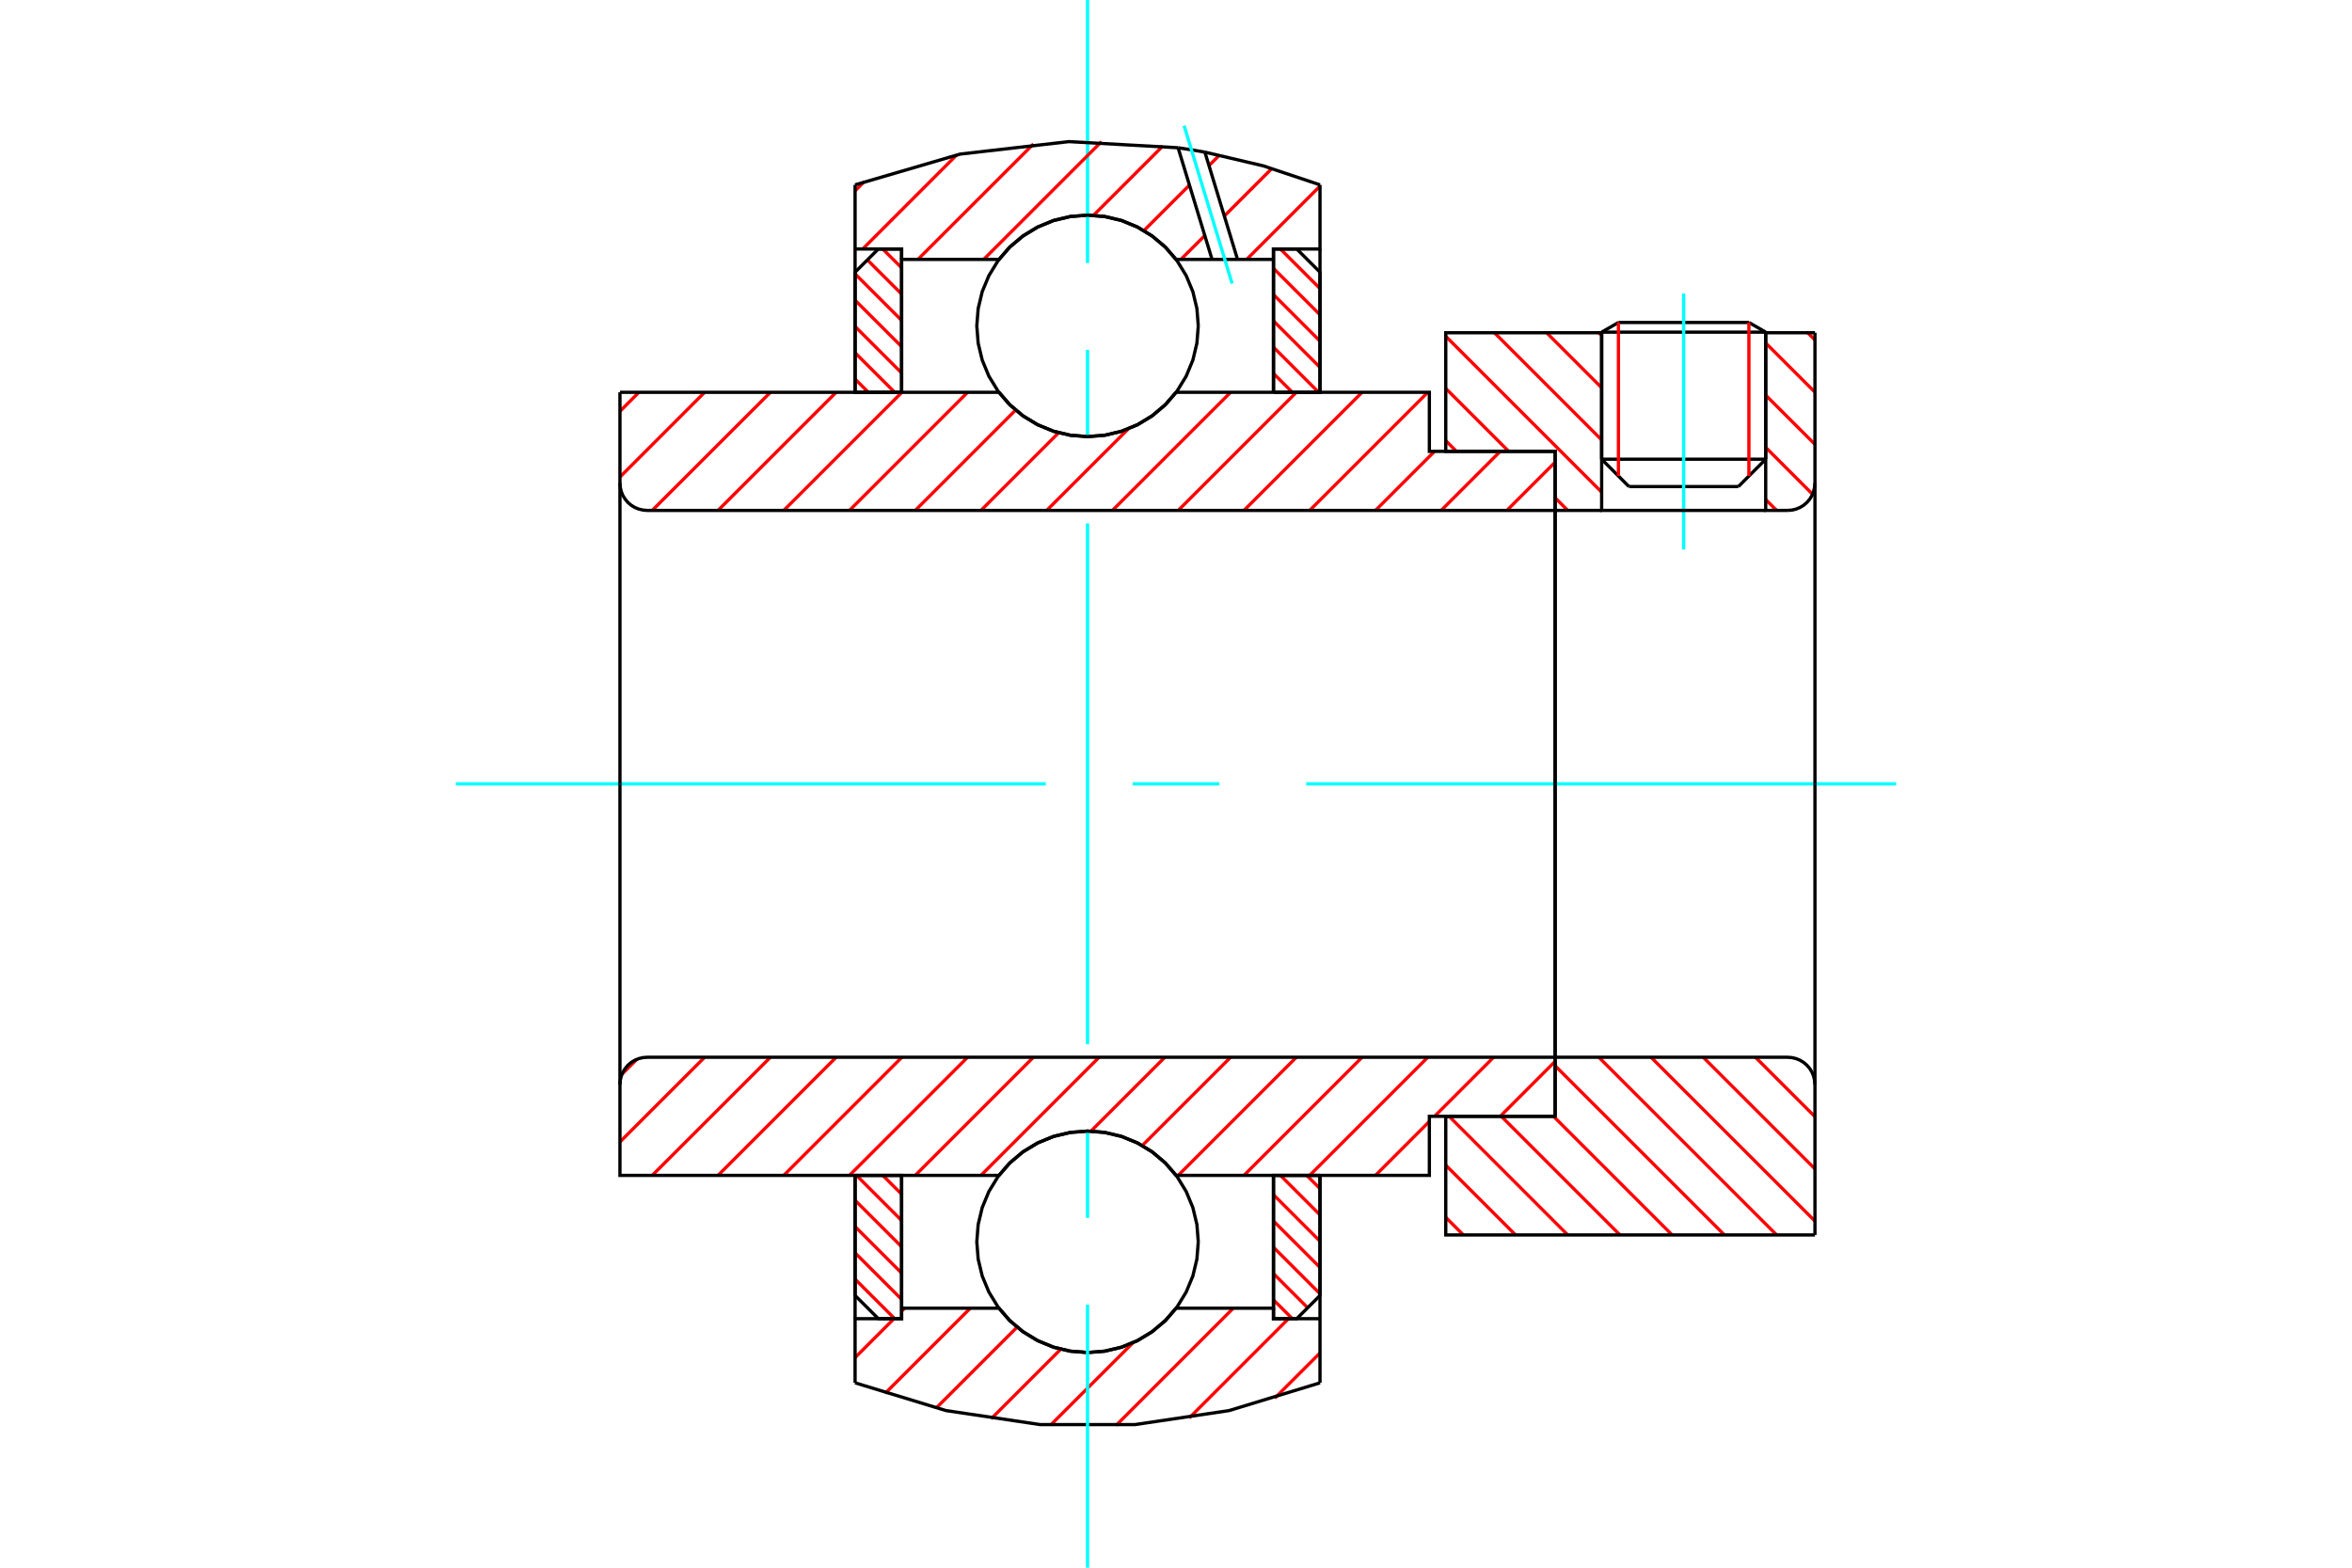 <?xml version="1.0" standalone="no"?>
<!DOCTYPE svg PUBLIC "-//W3C//DTD SVG 1.1//EN"
	"http://www.w3.org/Graphics/SVG/1.1/DTD/svg11.dtd">
<svg xmlns="http://www.w3.org/2000/svg" height="100%" width="100%" viewBox="0 0 36000 24000">
	<rect x="-1800" y="-1200" width="39600" height="26400" style="fill:#FFF"/>
	<g style="fill:none; fill-rule:evenodd" transform="matrix(1 0 0 1 0 0)">
		<g style="fill:none; stroke:#000; stroke-width:50; shape-rendering:geometricPrecision">
			<line x1="27026" y1="5085" x2="24515" y2="5085"/>
			<line x1="24772" y1="4937" x2="26769" y2="4937"/>
			<line x1="24515" y1="7030" x2="27026" y2="7030"/>
			<line x1="26608" y1="7449" x2="24933" y2="7449"/>
			<line x1="24772" y1="4937" x2="24515" y2="5085"/>
			<line x1="27026" y1="5085" x2="26769" y2="4937"/>
			<line x1="26608" y1="7449" x2="27026" y2="7030"/>
			<line x1="24515" y1="7030" x2="24933" y2="7449"/>
			<line x1="24515" y1="5085" x2="24515" y2="7030"/>
			<line x1="27026" y1="7030" x2="27026" y2="5085"/>
		</g>
		<g style="fill:none; stroke:#0FF; stroke-width:50; shape-rendering:geometricPrecision">
			<line x1="25770" y1="8413" x2="25770" y2="4495"/>
		</g>
		<g style="fill:none; stroke:#F00; stroke-width:50; shape-rendering:geometricPrecision">
			<line x1="26769" y1="4937" x2="26769" y2="7287"/>
			<line x1="24772" y1="7287" x2="24772" y2="4937"/>
			<line x1="13088" y1="19583" x2="13694" y2="20188"/>
			<line x1="13088" y1="19181" x2="13800" y2="19892"/>
			<line x1="13088" y1="18778" x2="13800" y2="19490"/>
			<line x1="13088" y1="18376" x2="13800" y2="19087"/>
			<line x1="13109" y1="17994" x2="13800" y2="18685"/>
			<line x1="13511" y1="17994" x2="13800" y2="18282"/>
		</g>
		<g style="fill:none; stroke:#000; stroke-width:50; shape-rendering:geometricPrecision">
			<polyline points="13088,17994 13088,19833 13444,20188 13800,20188 13800,17994 13088,17994"/>
		</g>
		<g style="fill:none; stroke:#0FF; stroke-width:50; shape-rendering:geometricPrecision">
			<line x1="6977" y1="12000" x2="16007" y2="12000"/>
			<line x1="17336" y1="12000" x2="18664" y2="12000"/>
			<line x1="19993" y1="12000" x2="29023" y2="12000"/>
		</g>
		<g style="fill:none; stroke:#F00; stroke-width:50; shape-rendering:geometricPrecision">
			<line x1="13088" y1="5803" x2="13291" y2="6006"/>
			<line x1="13088" y1="5401" x2="13694" y2="6006"/>
			<line x1="13088" y1="4998" x2="13800" y2="5710"/>
			<line x1="13088" y1="4596" x2="13800" y2="5307"/>
			<line x1="13088" y1="4193" x2="13800" y2="4905"/>
			<line x1="13276" y1="3979" x2="13800" y2="4502"/>
			<line x1="13511" y1="3812" x2="13800" y2="4100"/>
		</g>
		<g style="fill:none; stroke:#000; stroke-width:50; shape-rendering:geometricPrecision">
			<polyline points="13800,6006 13800,3812 13444,3812 13088,4167 13088,6006 13800,6006"/>
		</g>
		<g style="fill:none; stroke:#F00; stroke-width:50; shape-rendering:geometricPrecision">
			<line x1="20001" y1="17994" x2="20204" y2="18197"/>
			<line x1="19598" y1="17994" x2="20204" y2="18599"/>
			<line x1="19492" y1="18290" x2="20204" y2="19002"/>
			<line x1="19492" y1="18693" x2="20204" y2="19404"/>
			<line x1="19492" y1="19095" x2="20204" y2="19807"/>
			<line x1="19492" y1="19498" x2="20015" y2="20021"/>
			<line x1="19492" y1="19900" x2="19781" y2="20188"/>
		</g>
		<g style="fill:none; stroke:#000; stroke-width:50; shape-rendering:geometricPrecision">
			<polyline points="20204,17994 20204,19833 19848,20188 19492,20188 19492,17994 20204,17994"/>
		</g>
		<g style="fill:none; stroke:#F00; stroke-width:50; shape-rendering:geometricPrecision">
			<line x1="19598" y1="3812" x2="20204" y2="4417"/>
			<line x1="19492" y1="4108" x2="20204" y2="4819"/>
			<line x1="19492" y1="4510" x2="20204" y2="5222"/>
			<line x1="19492" y1="4913" x2="20204" y2="5624"/>
			<line x1="19492" y1="5315" x2="20183" y2="6006"/>
			<line x1="19492" y1="5718" x2="19781" y2="6006"/>
		</g>
		<g style="fill:none; stroke:#000; stroke-width:50; shape-rendering:geometricPrecision">
			<polyline points="19492,6006 19492,3812 19848,3812 20204,4167 20204,6006 19492,6006"/>
			<polyline points="18341,4989 18320,4724 18258,4465 18156,4220 18017,3993 17845,3791 17642,3618 17416,3479 17170,3377 16911,3315 16646,3294 16381,3315 16122,3377 15876,3479 15650,3618 15447,3791 15275,3993 15136,4220 15034,4465 14972,4724 14951,4989 14972,5254 15034,5513 15136,5759 15275,5986 15447,6188 15650,6361 15876,6500 16122,6601 16381,6663 16646,6684 16911,6663 17170,6601 17416,6500 17642,6361 17845,6188 18017,5986 18156,5759 18258,5513 18320,5254 18341,4989"/>
			<polyline points="18341,19011 18320,18746 18258,18487 18156,18241 18017,18014 17845,17812 17642,17639 17416,17500 17170,17399 16911,17337 16646,17316 16381,17337 16122,17399 15876,17500 15650,17639 15447,17812 15275,18014 15136,18241 15034,18487 14972,18746 14951,19011 14972,19276 15034,19535 15136,19780 15275,20007 15447,20209 15650,20382 15876,20521 16122,20623 16381,20685 16646,20706 16911,20685 17170,20623 17416,20521 17642,20382 17845,20209 18017,20007 18156,19780 18258,19535 18320,19276 18341,19011"/>
		</g>
		<g style="fill:none; stroke:#F00; stroke-width:50; shape-rendering:geometricPrecision">
			<line x1="26869" y1="16186" x2="27780" y2="17096"/>
			<line x1="26070" y1="16186" x2="27780" y2="17895"/>
			<line x1="25271" y1="16186" x2="27780" y2="18694"/>
			<line x1="24472" y1="16186" x2="27193" y2="18906"/>
			<line x1="23803" y1="16316" x2="26394" y2="18906"/>
			<line x1="23778" y1="17090" x2="25594" y2="18906"/>
			<line x1="22979" y1="17090" x2="24795" y2="18906"/>
			<line x1="22180" y1="17090" x2="23996" y2="18906"/>
			<line x1="22129" y1="17838" x2="23197" y2="18906"/>
			<line x1="22129" y1="18637" x2="22398" y2="18906"/>
		</g>
		<g style="fill:none; stroke:#000; stroke-width:50; shape-rendering:geometricPrecision">
			<line x1="27780" y1="12000" x2="27780" y2="18906"/>
			<polyline points="27780,16604 27774,16539 27759,16475 27734,16414 27700,16358 27657,16308 27607,16265 27551,16231 27490,16206 27426,16191 27361,16186 23803,16186 23803,12000"/>
			<polyline points="23803,16186 23803,17090 22129,17090 22129,18906 27780,18906"/>
		</g>
		<g style="fill:none; stroke:#F00; stroke-width:50; shape-rendering:geometricPrecision">
			<line x1="27668" y1="5094" x2="27780" y2="5205"/>
			<line x1="27026" y1="5251" x2="27780" y2="6004"/>
			<line x1="27026" y1="6050" x2="27780" y2="6803"/>
			<line x1="27026" y1="6849" x2="27743" y2="7566"/>
			<line x1="24472" y1="5094" x2="24515" y2="5137"/>
			<line x1="27026" y1="7648" x2="27193" y2="7814"/>
			<line x1="23673" y1="5094" x2="24515" y2="5936"/>
			<line x1="22874" y1="5094" x2="24515" y2="6735"/>
			<line x1="22129" y1="5148" x2="24515" y2="7534"/>
			<line x1="22129" y1="5947" x2="23092" y2="6910"/>
			<line x1="23803" y1="7621" x2="23996" y2="7814"/>
			<line x1="22129" y1="6746" x2="22293" y2="6910"/>
		</g>
		<g style="fill:none; stroke:#000; stroke-width:50; shape-rendering:geometricPrecision">
			<line x1="27780" y1="12000" x2="27780" y2="5094"/>
			<polyline points="27361,7814 27426,7809 27490,7794 27551,7769 27607,7735 27657,7692 27700,7642 27734,7586 27759,7525 27774,7461 27780,7396"/>
			<polyline points="27361,7814 27026,7814 27026,5094"/>
			<polyline points="27026,7814 24515,7814 24515,5094"/>
			<polyline points="24515,7814 23803,7814 23803,12000"/>
			<polyline points="23803,7814 23803,6910 22129,6910 22129,5094 24515,5094"/>
			<line x1="27026" y1="5094" x2="27780" y2="5094"/>
		</g>
		<g style="fill:none; stroke:#F00; stroke-width:50; shape-rendering:geometricPrecision">
			<line x1="20204" y1="20713" x2="19512" y2="21404"/>
			<line x1="19722" y1="20188" x2="18203" y2="21707"/>
			<line x1="18876" y1="20028" x2="17082" y2="21822"/>
			<line x1="17342" y1="20556" x2="16078" y2="21819"/>
			<line x1="16236" y1="20655" x2="15171" y2="21720"/>
			<line x1="15567" y1="20318" x2="14328" y2="21557"/>
			<line x1="14851" y1="20028" x2="13547" y2="21332"/>
			<line x1="13845" y1="20028" x2="13800" y2="20073"/>
			<line x1="13684" y1="20188" x2="13088" y2="20784"/>
		</g>
		<g style="fill:none; stroke:#000; stroke-width:50; shape-rendering:geometricPrecision">
			<polyline points="20204,17994 20204,20188 20204,21170"/>
			<polyline points="13088,21170 14480,21595 15919,21809 17373,21809 18812,21595 20204,21170"/>
			<polyline points="13088,21170 13088,20188 13800,20188 13800,20028 13800,17994"/>
			<polyline points="13800,20028 15290,20028 15463,20225 15664,20392 15888,20527 16130,20626 16385,20686 16646,20706 16907,20686 17162,20626 17404,20527 17628,20392 17829,20225 18002,20028 19492,20028 19492,17994"/>
			<polyline points="19492,20028 19492,20188 20204,20188"/>
			<line x1="13088" y1="20188" x2="13088" y2="17994"/>
		</g>
		<g style="fill:none; stroke:#0FF; stroke-width:50; shape-rendering:geometricPrecision">
			<line x1="16646" y1="24000" x2="16646" y2="19973"/>
			<line x1="16646" y1="18645" x2="16646" y2="17316"/>
			<line x1="16646" y1="15987" x2="16646" y2="8013"/>
			<line x1="16646" y1="6684" x2="16646" y2="5355"/>
			<line x1="16646" y1="4027" x2="16646" y2="0"/>
		</g>
		<g style="fill:none; stroke:#F00; stroke-width:50; shape-rendering:geometricPrecision">
			<line x1="20204" y1="2849" x2="19081" y2="3972"/>
			<line x1="19466" y1="2581" x2="18740" y2="3307"/>
			<line x1="18441" y1="3606" x2="18074" y2="3972"/>
			<line x1="18663" y1="2377" x2="18505" y2="2535"/>
			<line x1="18206" y1="2834" x2="17509" y2="3531"/>
			<line x1="17798" y1="2236" x2="16737" y2="3297"/>
			<line x1="16860" y1="2168" x2="15056" y2="3972"/>
			<line x1="15818" y1="2204" x2="14049" y2="3972"/>
			<line x1="14639" y1="2376" x2="13204" y2="3812"/>
			<line x1="13231" y1="2778" x2="13088" y2="2921"/>
		</g>
		<g style="fill:none; stroke:#000; stroke-width:50; shape-rendering:geometricPrecision">
			<polyline points="13088,6006 13088,3812 13088,2830"/>
			<polyline points="18032,2262 16360,2168 14696,2359 13088,2830"/>
			<polyline points="18442,2329 18238,2294 18032,2262"/>
			<polyline points="20204,2830 19335,2539 18442,2329"/>
			<polyline points="20204,2830 20204,3812 19492,3812 19492,3972 19492,6006"/>
			<polyline points="19492,3972 18942,3972 18552,3972 18002,3972 17829,3775 17628,3608 17404,3473 17162,3374 16907,3314 16646,3294 16385,3314 16130,3374 15888,3473 15664,3608 15463,3775 15290,3972 13800,3972 13800,6006"/>
			<polyline points="13800,3972 13800,3812 13088,3812"/>
			<line x1="20204" y1="3812" x2="20204" y2="6006"/>
		</g>
		<g style="fill:none; stroke:#0FF; stroke-width:50; shape-rendering:geometricPrecision">
			<line x1="18859" y1="4341" x2="18124" y2="1924"/>
		</g>
		<g style="fill:none; stroke:#000; stroke-width:50; shape-rendering:geometricPrecision">
			<line x1="18552" y1="3972" x2="18032" y2="2262"/>
			<line x1="18942" y1="3972" x2="18442" y2="2329"/>
		</g>
		<g style="fill:none; stroke:#F00; stroke-width:50; shape-rendering:geometricPrecision">
			<line x1="23803" y1="16249" x2="22963" y2="17090"/>
			<line x1="22861" y1="16186" x2="21957" y2="17090"/>
			<line x1="21878" y1="17168" x2="21053" y2="17994"/>
			<line x1="21854" y1="16186" x2="20046" y2="17994"/>
			<line x1="20848" y1="16186" x2="19040" y2="17994"/>
			<line x1="19842" y1="16186" x2="18034" y2="17994"/>
			<line x1="18836" y1="16186" x2="17483" y2="17538"/>
			<line x1="17829" y1="16186" x2="16698" y2="17317"/>
			<line x1="16823" y1="16186" x2="15015" y2="17994"/>
			<line x1="15817" y1="16186" x2="14009" y2="17994"/>
			<line x1="14810" y1="16186" x2="13002" y2="17994"/>
			<line x1="13804" y1="16186" x2="11996" y2="17994"/>
			<line x1="12798" y1="16186" x2="10990" y2="17994"/>
			<line x1="11792" y1="16186" x2="9983" y2="17994"/>
			<line x1="10785" y1="16186" x2="9489" y2="17482"/>
			<line x1="9747" y1="16218" x2="9521" y2="16444"/>
		</g>
		<g style="fill:none; stroke:#000; stroke-width:50; shape-rendering:geometricPrecision">
			<line x1="23803" y1="12000" x2="23803" y2="17090"/>
			<polyline points="23803,16186 9907,16186 9842,16191 9778,16206 9717,16231 9661,16265 9611,16308 9569,16358 9534,16414 9509,16475 9494,16539 9489,16604 9489,17994 10200,17994 15290,17994"/>
			<polyline points="18002,17994 17829,17797 17628,17629 17404,17495 17162,17396 16907,17336 16646,17316 16385,17336 16130,17396 15888,17495 15664,17629 15463,17797 15290,17994"/>
			<polyline points="18002,17994 21878,17994 21878,17090 23803,17090"/>
			<line x1="9489" y1="12000" x2="9489" y2="16604"/>
		</g>
		<g style="fill:none; stroke:#F00; stroke-width:50; shape-rendering:geometricPrecision">
			<line x1="23803" y1="7076" x2="23065" y2="7814"/>
			<line x1="22963" y1="6910" x2="22059" y2="7814"/>
			<line x1="21957" y1="6910" x2="21053" y2="7814"/>
			<line x1="21854" y1="6006" x2="20046" y2="7814"/>
			<line x1="20848" y1="6006" x2="19040" y2="7814"/>
			<line x1="19842" y1="6006" x2="18034" y2="7814"/>
			<line x1="18836" y1="6006" x2="17027" y2="7814"/>
			<line x1="17272" y1="6564" x2="16021" y2="7814"/>
			<line x1="16204" y1="6625" x2="15015" y2="7814"/>
			<line x1="15546" y1="6277" x2="14009" y2="7814"/>
			<line x1="14810" y1="6006" x2="13002" y2="7814"/>
			<line x1="13804" y1="6006" x2="11996" y2="7814"/>
			<line x1="12798" y1="6006" x2="10990" y2="7814"/>
			<line x1="11792" y1="6006" x2="9983" y2="7814"/>
			<line x1="10785" y1="6006" x2="9489" y2="7303"/>
			<line x1="9779" y1="6006" x2="9489" y2="6297"/>
		</g>
		<g style="fill:none; stroke:#000; stroke-width:50; shape-rendering:geometricPrecision">
			<line x1="9489" y1="12000" x2="9489" y2="6006"/>
			<polyline points="9489,7396 9494,7461 9509,7525 9534,7586 9569,7642 9611,7692 9661,7735 9717,7769 9778,7794 9842,7809 9907,7814 23803,7814 23803,6910 21878,6910 21878,6006 18002,6006"/>
			<polyline points="15290,6006 15463,6203 15664,6371 15888,6505 16130,6604 16385,6664 16646,6684 16907,6664 17162,6604 17404,6505 17628,6371 17829,6203 18002,6006"/>
			<polyline points="15290,6006 10200,6006 9489,6006"/>
			<line x1="23803" y1="12000" x2="23803" y2="7814"/>
		</g>
	</g>
</svg>
